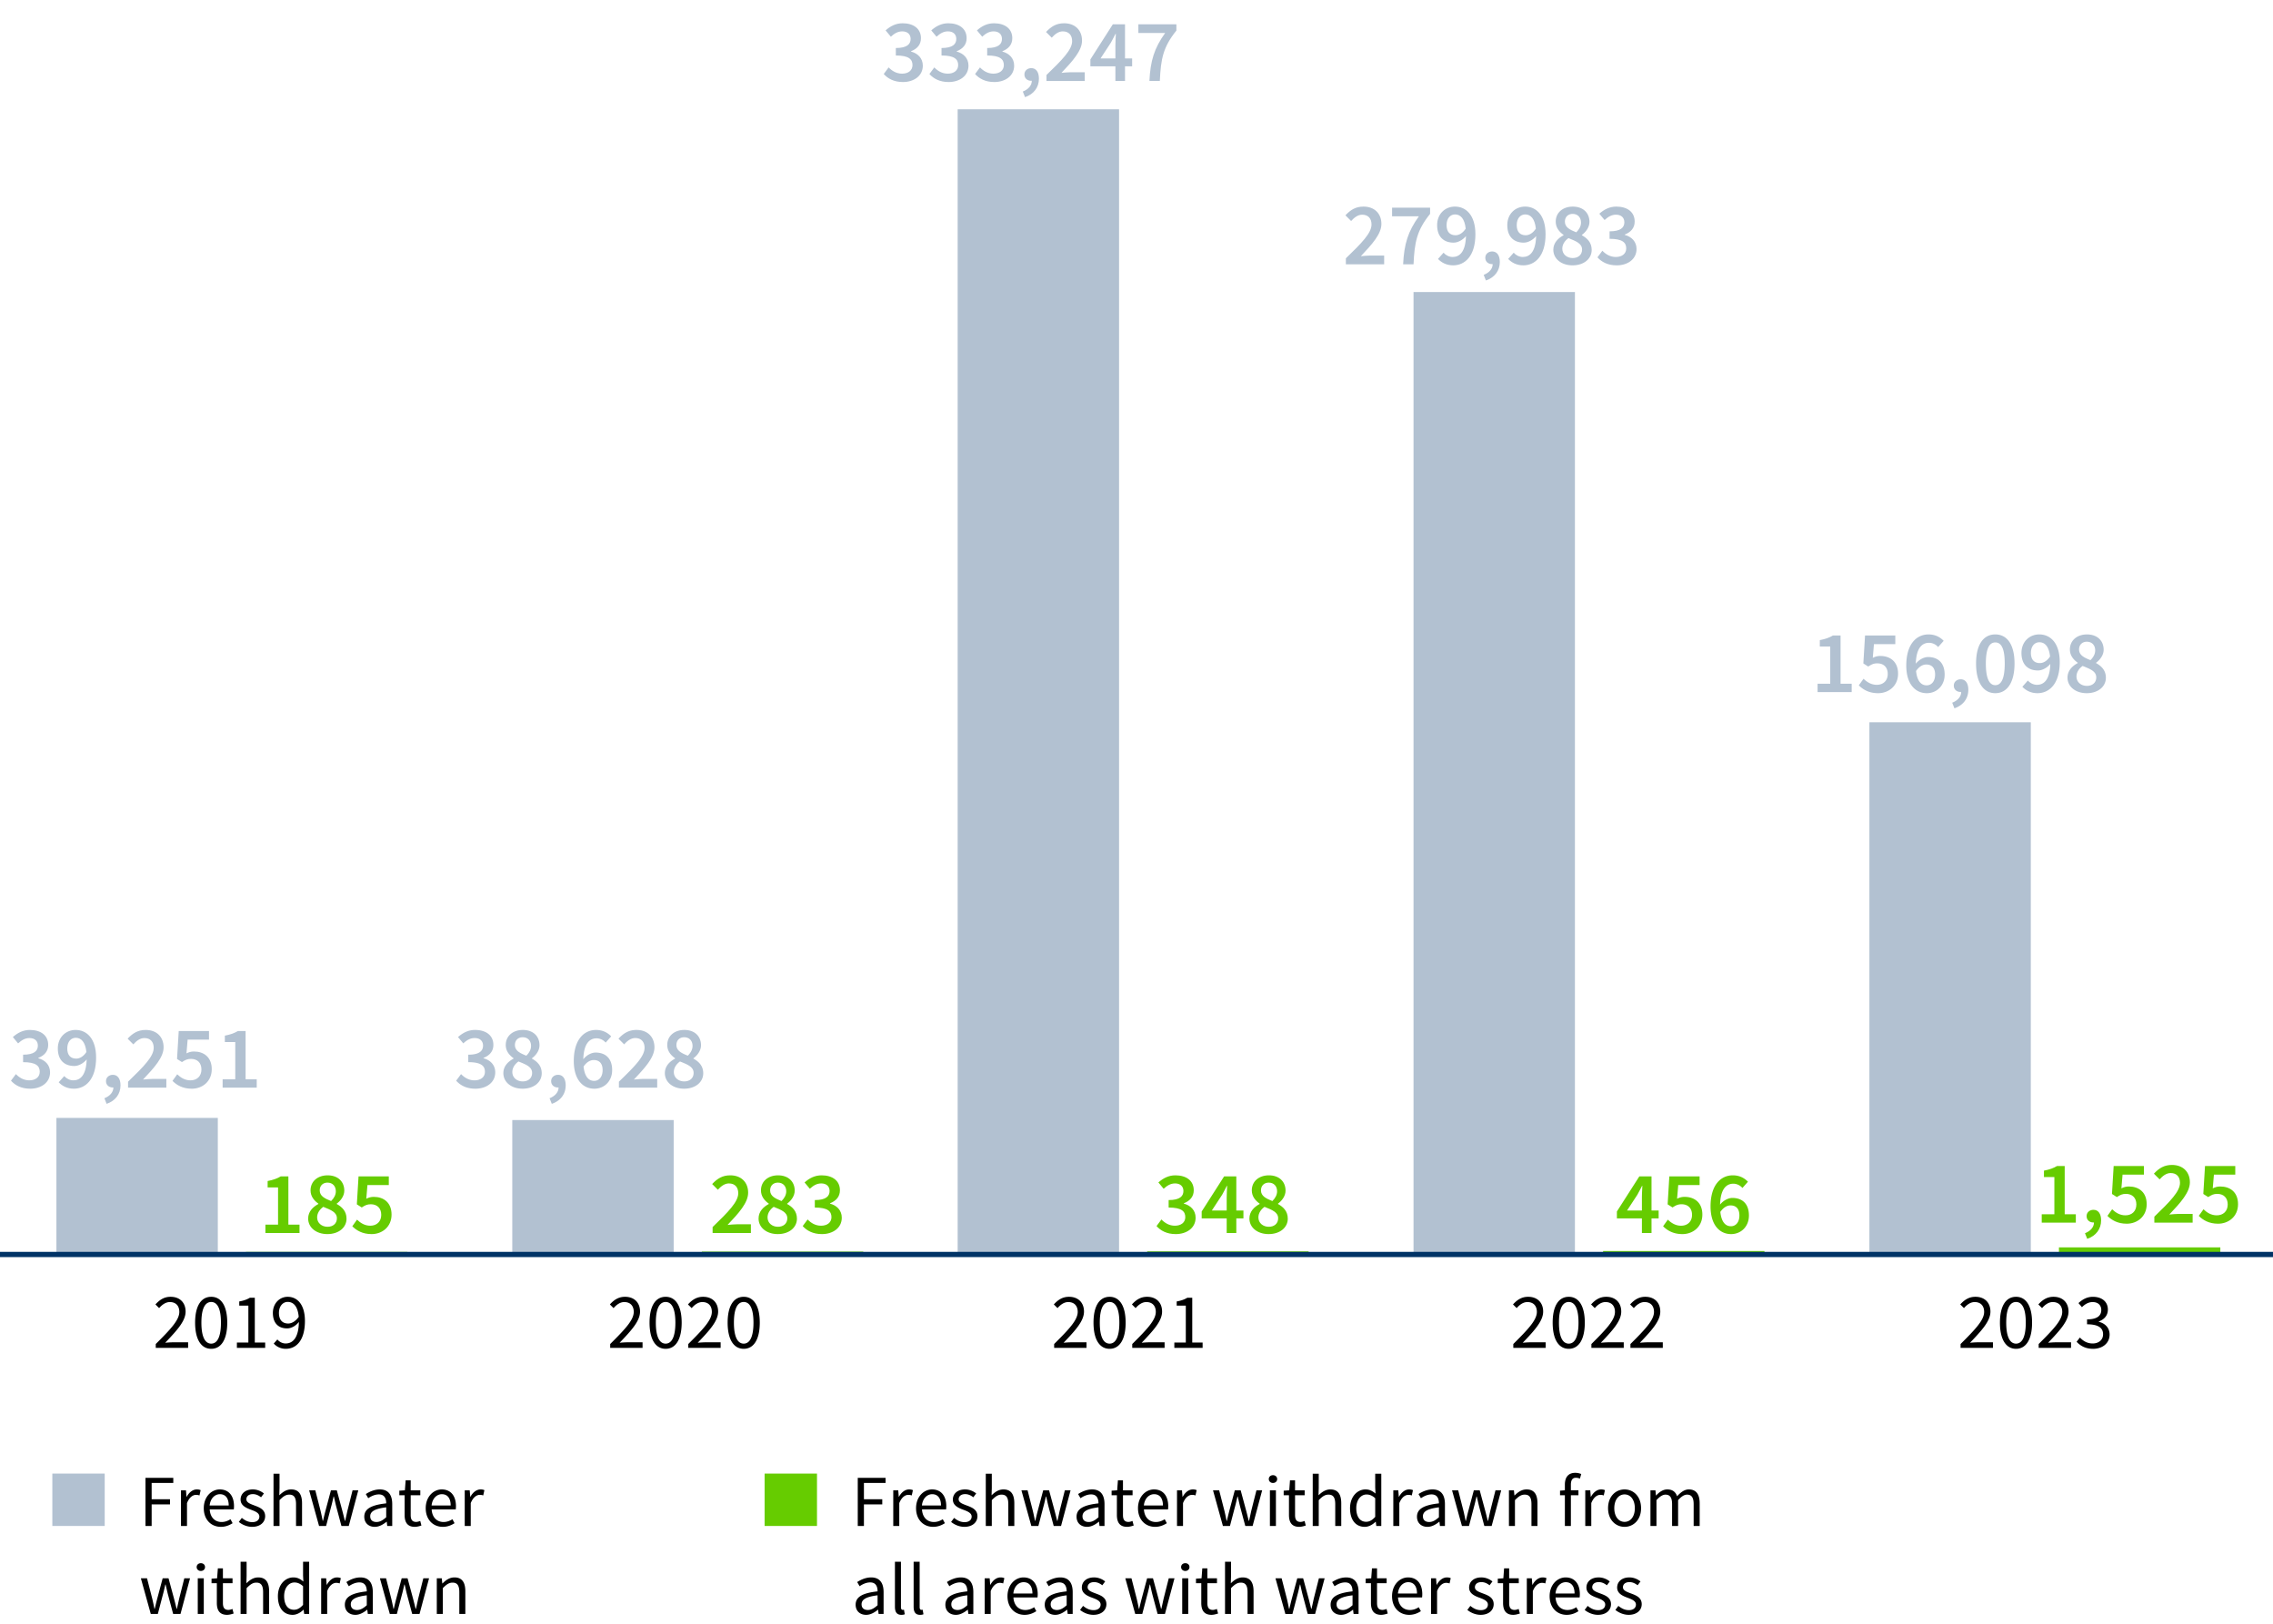 <svg xmlns="http://www.w3.org/2000/svg" width="434" height="310" viewBox="0 0 434 310"><path fill="#b2c1d1" d="M356.938 137.896h30.816v101.243h-30.816zM269.896 55.755h30.816v183.383h-30.816zM182.855 20.867h30.816v218.271h-30.816zM97.814 213.838h30.816v25.301H97.814zM10.773 213.43h30.816v25.709H10.773z"/><path fill="#6c0" d="M46.963 239.017h30.816v.121H46.963zM134.004 238.953h30.816v.185h-30.816zM219.045 238.91h30.816v.228h-30.816zM306.086 238.84h30.816v.299h-30.816zM393.128 238.139h30.816v.999h-30.816z"/><path fill="none" stroke="#036" stroke-miterlimit="10" d="M0 239.5h434"/><g><path d="M29.739 256.597c2.88-2.864 4.499-4.59 4.499-6.135 0-1.095-.6-1.875-1.814-1.875-.795 0-1.485.511-2.04 1.155l-.705-.705c.795-.87 1.65-1.455 2.896-1.455 1.77 0 2.864 1.125 2.864 2.82 0 1.8-1.635 3.585-3.899 5.955a19.88 19.88 0 011.604-.091h2.775v1.065h-6.18v-.735zM37.254 252.518c0-3.21 1.155-4.936 3.075-4.936 1.904 0 3.06 1.726 3.06 4.936s-1.155 4.994-3.06 4.994c-1.92 0-3.075-1.784-3.075-4.994zm4.934 0c0-2.806-.75-3.945-1.859-3.945-1.125 0-1.875 1.14-1.875 3.945s.75 4.005 1.875 4.005c1.109 0 1.859-1.2 1.859-4.005zM45.233 256.313h2.19v-7.05h-1.74v-.795c.87-.15 1.5-.391 2.024-.705h.945v8.55h1.98v1.02h-5.4v-1.02zM52.959 255.728c.39.465.975.765 1.574.765 1.351 0 2.49-1.05 2.535-4.11-.6.766-1.455 1.23-2.25 1.23-1.649 0-2.715-.99-2.715-2.955 0-1.83 1.29-3.075 2.82-3.075 1.89 0 3.3 1.53 3.3 4.605 0 3.84-1.74 5.324-3.646 5.324a3.062 3.062 0 01-2.31-1.005l.69-.779zm4.079-4.32c-.165-1.86-.899-2.85-2.114-2.85-.931 0-1.665.84-1.665 2.1 0 1.245.585 2.025 1.77 2.025.615 0 1.365-.36 2.01-1.275z"/></g><g><path d="M116.508 256.597c2.88-2.864 4.499-4.59 4.499-6.135 0-1.095-.6-1.875-1.814-1.875-.795 0-1.485.511-2.04 1.155l-.705-.705c.795-.87 1.65-1.455 2.896-1.455 1.77 0 2.864 1.125 2.864 2.82 0 1.8-1.635 3.585-3.899 5.955a19.88 19.88 0 011.604-.091h2.775v1.065h-6.18v-.735zM124.022 252.518c0-3.21 1.155-4.936 3.075-4.936 1.904 0 3.06 1.726 3.06 4.936s-1.155 4.994-3.06 4.994c-1.92 0-3.075-1.784-3.075-4.994zm4.935 0c0-2.806-.75-3.945-1.859-3.945-1.125 0-1.875 1.14-1.875 3.945s.75 4.005 1.875 4.005c1.109 0 1.859-1.2 1.859-4.005zM131.417 256.597c2.88-2.864 4.5-4.59 4.5-6.135 0-1.095-.6-1.875-1.815-1.875-.795 0-1.484.511-2.039 1.155l-.705-.705c.795-.87 1.649-1.455 2.895-1.455 1.77 0 2.865 1.125 2.865 2.82 0 1.8-1.635 3.585-3.9 5.955a19.93 19.93 0 011.605-.091h2.774v1.065h-6.18v-.735zM138.933 252.518c0-3.21 1.154-4.936 3.074-4.936 1.905 0 3.061 1.726 3.061 4.936s-1.155 4.994-3.061 4.994c-1.92 0-3.074-1.784-3.074-4.994zm4.934 0c0-2.806-.75-3.945-1.86-3.945-1.125 0-1.875 1.14-1.875 3.945s.75 4.005 1.875 4.005c1.11 0 1.86-1.2 1.86-4.005z"/></g><g><path d="M201.275 256.597c2.88-2.864 4.5-4.59 4.5-6.135 0-1.095-.6-1.875-1.815-1.875-.795 0-1.484.511-2.039 1.155l-.705-.705c.795-.87 1.649-1.455 2.895-1.455 1.77 0 2.865 1.125 2.865 2.82 0 1.8-1.635 3.585-3.9 5.955a19.93 19.93 0 011.605-.091h2.774v1.065h-6.18v-.735zM208.791 252.518c0-3.21 1.154-4.936 3.074-4.936 1.905 0 3.061 1.726 3.061 4.936s-1.155 4.994-3.061 4.994c-1.92 0-3.074-1.784-3.074-4.994zm4.935 0c0-2.806-.75-3.945-1.86-3.945-1.125 0-1.875 1.14-1.875 3.945s.75 4.005 1.875 4.005c1.11 0 1.86-1.2 1.86-4.005zM216.186 256.597c2.88-2.864 4.499-4.59 4.499-6.135 0-1.095-.6-1.875-1.814-1.875-.795 0-1.485.511-2.04 1.155l-.705-.705c.795-.87 1.65-1.455 2.896-1.455 1.77 0 2.864 1.125 2.864 2.82 0 1.8-1.635 3.585-3.899 5.955a19.88 19.88 0 011.604-.091h2.775v1.065h-6.18v-.735zM224.226 256.313h2.189v-7.05h-1.74v-.795c.87-.15 1.5-.391 2.025-.705h.945v8.55h1.979v1.02h-5.399v-1.02z"/></g><g><path d="M288.945 256.597c2.88-2.864 4.5-4.59 4.5-6.135 0-1.095-.6-1.875-1.814-1.875-.795 0-1.485.511-2.04 1.155l-.705-.705c.795-.87 1.649-1.455 2.895-1.455 1.771 0 2.865 1.125 2.865 2.82 0 1.8-1.635 3.585-3.9 5.955a19.93 19.93 0 011.605-.091h2.774v1.065h-6.18v-.735zM296.461 252.518c0-3.21 1.154-4.936 3.074-4.936 1.905 0 3.061 1.726 3.061 4.936s-1.155 4.994-3.061 4.994c-1.92 0-3.074-1.784-3.074-4.994zm4.935 0c0-2.806-.75-3.945-1.86-3.945-1.124 0-1.874 1.14-1.874 3.945s.75 4.005 1.874 4.005c1.11 0 1.86-1.2 1.86-4.005zM303.855 256.597c2.88-2.864 4.5-4.59 4.5-6.135 0-1.095-.6-1.875-1.814-1.875-.795 0-1.485.511-2.04 1.155l-.705-.705c.795-.87 1.649-1.455 2.895-1.455 1.771 0 2.865 1.125 2.865 2.82 0 1.8-1.635 3.585-3.9 5.955a19.93 19.93 0 011.605-.091h2.774v1.065h-6.18v-.735zM311.31 256.597c2.88-2.864 4.5-4.59 4.5-6.135 0-1.095-.6-1.875-1.814-1.875-.795 0-1.485.511-2.04 1.155l-.705-.705c.795-.87 1.649-1.455 2.895-1.455 1.771 0 2.865 1.125 2.865 2.82 0 1.8-1.635 3.585-3.899 5.955a19.88 19.88 0 011.604-.091h2.774v1.065h-6.18v-.735z"/></g><g><path d="M374.347 256.597c2.88-2.864 4.5-4.59 4.5-6.135 0-1.095-.6-1.875-1.814-1.875-.795 0-1.485.511-2.04 1.155l-.705-.705c.795-.87 1.649-1.455 2.895-1.455 1.771 0 2.865 1.125 2.865 2.82 0 1.8-1.635 3.585-3.9 5.955a19.93 19.93 0 011.605-.091h2.774v1.065h-6.18v-.735zM381.863 252.518c0-3.21 1.154-4.936 3.074-4.936 1.905 0 3.061 1.726 3.061 4.936s-1.155 4.994-3.061 4.994c-1.92 0-3.074-1.784-3.074-4.994zm4.934 0c0-2.806-.75-3.945-1.86-3.945-1.124 0-1.874 1.14-1.874 3.945s.75 4.005 1.874 4.005c1.11 0 1.86-1.2 1.86-4.005zM389.257 256.597c2.88-2.864 4.5-4.59 4.5-6.135 0-1.095-.6-1.875-1.814-1.875-.795 0-1.485.511-2.04 1.155l-.705-.705c.795-.87 1.649-1.455 2.895-1.455 1.771 0 2.865 1.125 2.865 2.82 0 1.8-1.635 3.585-3.9 5.955a19.93 19.93 0 011.605-.091h2.774v1.065h-6.18v-.735zM397.131 255.353c.57.6 1.32 1.14 2.445 1.14 1.155 0 1.979-.69 1.979-1.755 0-1.14-.779-1.905-3.06-1.905v-.944c2.04 0 2.715-.78 2.715-1.785 0-.93-.63-1.516-1.649-1.516-.795 0-1.471.405-2.04.976l-.66-.78c.735-.689 1.62-1.2 2.745-1.2 1.665 0 2.864.886 2.864 2.431 0 1.154-.705 1.89-1.739 2.279v.061c1.154.27 2.069 1.109 2.069 2.43 0 1.695-1.395 2.729-3.149 2.729-1.53 0-2.505-.645-3.15-1.35l.63-.81z"/></g><g><path fill="#b2c1d1" d="M9.993 281.332h10v10h-10z"/><path d="M27.779 282.144h5.309v.98h-4.132v3.109h3.502v.98h-3.502v4.118h-1.177v-9.188zM34.556 284.525h.952l.099 1.232h.042c.462-.854 1.162-1.4 1.933-1.4.294 0 .505.042.729.14l-.224 1.009a1.914 1.914 0 00-.659-.112c-.574 0-1.261.421-1.723 1.569v4.37h-1.148v-6.808zM41.962 284.357c1.737 0 2.718 1.246 2.718 3.193 0 .238-.014.463-.042.631h-4.595c.084 1.471.967 2.395 2.27 2.395.645 0 1.19-.21 1.695-.532l.406.757c-.589.378-1.317.7-2.241.7-1.821 0-3.264-1.331-3.264-3.558s1.498-3.586 3.053-3.586zm1.709 3.067c0-1.387-.616-2.157-1.681-2.157-.952 0-1.821.784-1.961 2.157h3.642zM46.175 289.792c.588.477 1.19.812 2.003.812.896 0 1.345-.477 1.345-1.064 0-.7-.812-1.009-1.555-1.289-.967-.35-2.031-.812-2.031-1.961 0-1.093.868-1.933 2.34-1.933.854 0 1.597.35 2.114.771l-.546.729c-.462-.351-.952-.603-1.555-.603-.854 0-1.247.462-1.247.98 0 .63.742.883 1.513 1.177.98.364 2.073.771 2.073 2.059 0 1.106-.882 2.031-2.493 2.031-.967 0-1.891-.406-2.535-.938l.574-.771zM52.223 281.359h1.149v2.718l-.042 1.4c.644-.616 1.33-1.12 2.269-1.12 1.429 0 2.073.924 2.073 2.661v4.314h-1.148v-4.16c0-1.274-.393-1.821-1.289-1.821-.7 0-1.177.364-1.862 1.051v4.931h-1.149v-9.974zM59.026 284.525h1.177l1.009 3.937c.153.644.279 1.26.406 1.891h.056c.154-.631.294-1.261.462-1.891l1.051-3.937h1.121l1.064 3.937c.168.644.322 1.26.476 1.891h.057c.154-.631.28-1.247.42-1.891l.994-3.937h1.093l-1.82 6.808h-1.401l-.98-3.656c-.168-.645-.294-1.274-.462-1.961h-.057c-.153.687-.294 1.331-.476 1.976l-.953 3.642h-1.345l-1.891-6.808zM73.742 287.018c0-.868-.294-1.709-1.4-1.709-.799 0-1.499.364-2.031.729l-.462-.799c.63-.405 1.583-.882 2.676-.882 1.666 0 2.367 1.106 2.367 2.802v4.174h-.953l-.098-.812h-.028c-.658.532-1.415.98-2.255.98-1.148 0-2.003-.714-2.003-1.933 0-1.485 1.288-2.228 4.188-2.55zm-1.862 3.558c.658 0 1.204-.321 1.862-.91v-1.891c-2.283.28-3.053.84-3.053 1.709 0 .771.518 1.092 1.19 1.092zM77.255 285.463h-1.009v-.868l1.064-.07.141-1.905h.966v1.905h1.835v.938h-1.835v3.782c0 .84.267 1.316 1.051 1.316.238 0 .546-.098.771-.182l.224.868c-.378.126-.84.252-1.26.252-1.457 0-1.947-.925-1.947-2.27v-3.768zM84.34 284.357c1.737 0 2.718 1.246 2.718 3.193 0 .238-.015.463-.042.631h-4.595c.084 1.471.967 2.395 2.27 2.395.644 0 1.19-.21 1.694-.532l.406.757c-.588.378-1.316.7-2.241.7-1.821 0-3.264-1.331-3.264-3.558s1.499-3.586 3.054-3.586zm1.709 3.067c0-1.387-.616-2.157-1.681-2.157-.953 0-1.821.784-1.961 2.157h3.642zM88.734 284.525h.952l.099 1.232h.042c.462-.854 1.162-1.4 1.933-1.4.294 0 .505.042.729.14l-.224 1.009a1.914 1.914 0 00-.659-.112c-.574 0-1.261.421-1.723 1.569v4.37h-1.148v-6.808zM26.896 301.325h1.177l1.009 3.937c.154.644.28 1.26.406 1.891h.056c.154-.631.295-1.261.463-1.891l1.051-3.937h1.12l1.064 3.937c.168.644.322 1.26.477 1.891h.056c.154-.631.28-1.247.421-1.891l.994-3.937h1.093l-1.821 6.808h-1.4l-.98-3.656c-.168-.645-.295-1.274-.463-1.961h-.056c-.154.687-.294 1.331-.477 1.976l-.952 3.642h-1.345l-1.892-6.808zM37.551 299.181c0-.448.351-.742.799-.742s.798.294.798.742c0 .435-.35.743-.798.743s-.799-.309-.799-.743zm.21 2.144h1.149v6.808h-1.149v-6.808zM41.401 302.263h-1.009v-.868l1.064-.07.141-1.905h.966v1.905h1.835v.938h-1.835v3.782c0 .84.267 1.316 1.051 1.316.238 0 .546-.098.771-.182l.224.868c-.378.126-.84.252-1.26.252-1.457 0-1.947-.925-1.947-2.27v-3.768zM45.937 298.159h1.149v2.718l-.042 1.4c.644-.616 1.33-1.12 2.269-1.12 1.429 0 2.073.925 2.073 2.661v4.314h-1.148v-4.16c0-1.274-.393-1.821-1.289-1.821-.7 0-1.177.364-1.862 1.051v4.931h-1.149v-9.974zM56.018 301.157c.785 0 1.303.294 1.905.784l-.056-1.162v-2.62h1.162v9.974h-.952l-.098-.799h-.042c-.533.519-1.261.967-2.06.967-1.709 0-2.815-1.289-2.815-3.558 0-2.214 1.4-3.586 2.955-3.586zm.112 6.176c.631 0 1.177-.308 1.737-.938v-3.558c-.574-.519-1.093-.714-1.653-.714-1.093 0-1.961 1.05-1.961 2.604 0 1.625.687 2.605 1.877 2.605zM61.322 301.325h.953l.098 1.232h.042c.463-.854 1.163-1.4 1.934-1.4.294 0 .504.042.729.14l-.225 1.009a1.904 1.904 0 00-.658-.112c-.574 0-1.261.421-1.723 1.569v4.37h-1.149v-6.808zM70.032 303.818c0-.868-.294-1.709-1.4-1.709-.799 0-1.499.364-2.031.729l-.462-.799c.63-.406 1.583-.882 2.676-.882 1.666 0 2.367 1.106 2.367 2.802v4.174h-.953l-.098-.812h-.028c-.658.532-1.415.98-2.255.98-1.148 0-2.003-.714-2.003-1.933 0-1.485 1.288-2.228 4.188-2.55zm-1.862 3.557c.658 0 1.204-.321 1.862-.91v-1.891c-2.283.28-3.053.84-3.053 1.709 0 .771.518 1.092 1.19 1.092zM72.536 301.325h1.177l1.009 3.937c.153.644.279 1.26.406 1.891h.056c.154-.631.294-1.261.462-1.891l1.051-3.937h1.121l1.064 3.937c.168.644.322 1.26.476 1.891h.057c.154-.631.28-1.247.42-1.891l.994-3.937h1.093l-1.82 6.808h-1.401l-.98-3.656c-.168-.645-.294-1.274-.462-1.961h-.057c-.153.687-.294 1.331-.476 1.976l-.953 3.642h-1.345l-1.891-6.808zM83.4 301.325h.952l.099.98h.042c.645-.645 1.345-1.148 2.283-1.148 1.429 0 2.073.925 2.073 2.661v4.314H87.7v-4.16c0-1.274-.392-1.821-1.288-1.821-.7 0-1.177.364-1.863 1.051v4.931h-1.148v-6.808z"/><path fill="#6c0" d="M145.993 281.332h10v10h-10z"/><g><path d="M163.779 282.144h5.309v.98h-4.132v3.109h3.502v.98h-3.502v4.118h-1.177v-9.188zM170.556 284.525h.952l.099 1.232h.042c.462-.854 1.162-1.4 1.933-1.4.294 0 .505.042.729.14l-.224 1.009a1.914 1.914 0 00-.659-.112c-.574 0-1.261.421-1.723 1.569v4.37h-1.148v-6.808zM177.962 284.357c1.737 0 2.718 1.246 2.718 3.193 0 .238-.014.463-.042.631h-4.595c.084 1.471.967 2.395 2.27 2.395.645 0 1.19-.21 1.695-.532l.406.757c-.589.378-1.317.7-2.241.7-1.821 0-3.264-1.331-3.264-3.558s1.498-3.586 3.053-3.586zm1.709 3.067c0-1.387-.616-2.157-1.681-2.157-.952 0-1.821.784-1.961 2.157h3.642zM182.175 289.792c.588.477 1.19.812 2.003.812.896 0 1.345-.477 1.345-1.064 0-.7-.812-1.009-1.555-1.289-.967-.35-2.031-.812-2.031-1.961 0-1.093.868-1.933 2.34-1.933.854 0 1.597.35 2.114.771l-.546.729c-.462-.351-.952-.603-1.555-.603-.854 0-1.247.462-1.247.98 0 .63.742.883 1.513 1.177.98.364 2.073.771 2.073 2.059 0 1.106-.882 2.031-2.493 2.031-.967 0-1.891-.406-2.535-.938l.574-.771zM188.223 281.359h1.149v2.718l-.042 1.4c.644-.616 1.33-1.12 2.269-1.12 1.429 0 2.073.924 2.073 2.661v4.314h-1.148v-4.16c0-1.274-.393-1.821-1.289-1.821-.7 0-1.177.364-1.862 1.051v4.931h-1.149v-9.974zM195.026 284.525h1.177l1.009 3.937c.153.644.279 1.26.406 1.891h.056c.154-.631.294-1.261.462-1.891l1.051-3.937h1.121l1.064 3.937c.168.644.322 1.26.476 1.891h.057c.154-.631.28-1.247.42-1.891l.994-3.937h1.093l-1.82 6.808h-1.401l-.98-3.656c-.168-.645-.294-1.274-.462-1.961h-.057c-.153.687-.294 1.331-.476 1.976l-.953 3.642h-1.345l-1.891-6.808zM209.742 287.018c0-.868-.294-1.709-1.4-1.709-.799 0-1.499.364-2.031.729l-.462-.799c.63-.405 1.583-.882 2.676-.882 1.666 0 2.367 1.106 2.367 2.802v4.174h-.953l-.098-.812h-.028c-.658.532-1.415.98-2.255.98-1.148 0-2.003-.714-2.003-1.933 0-1.485 1.288-2.228 4.188-2.55zm-1.862 3.558c.658 0 1.204-.321 1.862-.91v-1.891c-2.283.28-3.053.84-3.053 1.709 0 .771.518 1.092 1.19 1.092zM213.255 285.463h-1.009v-.868l1.064-.07.141-1.905h.966v1.905h1.835v.938h-1.835v3.782c0 .84.267 1.316 1.051 1.316.238 0 .546-.098.771-.182l.224.868c-.378.126-.84.252-1.26.252-1.457 0-1.947-.925-1.947-2.27v-3.768zM220.34 284.357c1.737 0 2.718 1.246 2.718 3.193 0 .238-.015.463-.042.631h-4.595c.084 1.471.967 2.395 2.27 2.395.644 0 1.19-.21 1.694-.532l.406.757c-.588.378-1.316.7-2.241.7-1.821 0-3.264-1.331-3.264-3.558s1.499-3.586 3.054-3.586zm1.709 3.067c0-1.387-.616-2.157-1.681-2.157-.953 0-1.821.784-1.961 2.157h3.642zM224.734 284.525h.952l.099 1.232h.042c.462-.854 1.162-1.4 1.933-1.4.294 0 .505.042.729.14l-.224 1.009a1.914 1.914 0 00-.659-.112c-.574 0-1.261.421-1.723 1.569v4.37h-1.148v-6.808zM231.607 284.525h1.177l1.009 3.937c.153.644.279 1.26.406 1.891h.056c.154-.631.294-1.261.462-1.891l1.051-3.937h1.121l1.064 3.937c.168.644.322 1.26.476 1.891h.057c.154-.631.28-1.247.42-1.891l.994-3.937h1.093l-1.82 6.808h-1.401l-.98-3.656c-.168-.645-.294-1.274-.462-1.961h-.057c-.153.687-.294 1.331-.476 1.976l-.953 3.642h-1.345l-1.891-6.808zM242.262 282.381c0-.448.35-.742.798-.742s.799.294.799.742c0 .435-.351.743-.799.743s-.798-.309-.798-.743zm.21 2.144h1.148v6.808h-1.148v-6.808zM246.111 285.463h-1.009v-.868l1.065-.07.14-1.905h.967v1.905h1.835v.938h-1.835v3.782c0 .84.266 1.316 1.051 1.316.237 0 .546-.098.77-.182l.225.868c-.378.126-.841.252-1.261.252-1.457 0-1.947-.925-1.947-2.27v-3.768zM250.647 281.359h1.148v2.718l-.042 1.4c.645-.616 1.331-1.12 2.27-1.12 1.429 0 2.073.924 2.073 2.661v4.314h-1.149v-4.16c0-1.274-.392-1.821-1.288-1.821-.7 0-1.177.364-1.863 1.051v4.931h-1.148v-9.974zM260.729 284.357c.785 0 1.303.294 1.905.784l-.056-1.162v-2.62h1.162v9.974h-.952l-.098-.799h-.042c-.533.519-1.261.967-2.06.967-1.709 0-2.815-1.288-2.815-3.558 0-2.213 1.4-3.586 2.955-3.586zm.112 6.177c.631 0 1.177-.308 1.737-.938v-3.558c-.574-.519-1.093-.714-1.653-.714-1.093 0-1.961 1.05-1.961 2.604 0 1.625.687 2.605 1.877 2.605zM266.033 284.525h.952l.099 1.232h.042c.462-.854 1.162-1.4 1.933-1.4.294 0 .505.042.729.14l-.224 1.009a1.914 1.914 0 00-.659-.112c-.574 0-1.261.421-1.723 1.569v4.37h-1.148v-6.808zM274.743 287.018c0-.868-.294-1.709-1.4-1.709-.799 0-1.499.364-2.031.729l-.463-.799c.631-.405 1.583-.882 2.676-.882 1.667 0 2.367 1.106 2.367 2.802v4.174h-.952l-.099-.812h-.027c-.658.532-1.415.98-2.256.98-1.148 0-2.003-.714-2.003-1.933 0-1.485 1.289-2.228 4.188-2.55zm-1.863 3.558c.658 0 1.205-.321 1.863-.91v-1.891c-2.283.28-3.054.84-3.054 1.709 0 .771.519 1.092 1.19 1.092zM277.246 284.525h1.177l1.009 3.937c.154.644.28 1.26.406 1.891h.056c.154-.631.295-1.261.463-1.891l1.051-3.937h1.12l1.064 3.937c.168.644.322 1.26.477 1.891h.056c.154-.631.28-1.247.421-1.891l.994-3.937h1.093l-1.821 6.808h-1.4l-.98-3.656c-.168-.645-.295-1.274-.463-1.961h-.056c-.154.687-.294 1.331-.477 1.976l-.952 3.642h-1.345l-1.892-6.808zM288.11 284.525h.953l.098.98h.042c.645-.645 1.345-1.148 2.283-1.148 1.429 0 2.073.924 2.073 2.661v4.314h-1.148v-4.16c0-1.274-.393-1.821-1.289-1.821-.7 0-1.177.364-1.862 1.051v4.931h-1.149v-6.808zM301.664 282.297a1.933 1.933 0 00-.771-.168c-.645 0-.952.448-.952 1.316v1.079h1.442v.938h-1.442v5.869h-1.148v-5.869h-.925v-.868l.925-.07v-1.079c0-1.387.63-2.255 1.989-2.255.42 0 .826.099 1.134.225l-.252.882zM302.685 284.525h.952l.099 1.232h.042c.462-.854 1.162-1.4 1.933-1.4.294 0 .505.042.729.14l-.224 1.009a1.914 1.914 0 00-.659-.112c-.574 0-1.261.421-1.723 1.569v4.37h-1.148v-6.808zM310.189 284.357c1.667 0 3.152 1.303 3.152 3.586 0 2.255-1.485 3.558-3.152 3.558s-3.151-1.303-3.151-3.558c0-2.283 1.484-3.586 3.151-3.586zm0 6.191c1.177 0 1.962-1.051 1.962-2.605 0-1.569-.785-2.634-1.962-2.634-1.162 0-1.961 1.064-1.961 2.634 0 1.555.799 2.605 1.961 2.605zM315.13 284.525h.953l.098.98h.042c.589-.645 1.303-1.148 2.115-1.148 1.037 0 1.597.49 1.877 1.303.715-.771 1.415-1.303 2.241-1.303 1.401 0 2.073.924 2.073 2.661v4.314h-1.148v-4.16c0-1.274-.406-1.821-1.261-1.821-.532 0-1.079.351-1.709 1.051v4.931h-1.148v-4.16c0-1.274-.406-1.821-1.274-1.821-.505 0-1.079.351-1.709 1.051v4.931h-1.149v-6.808zM167.562 303.818c0-.868-.294-1.709-1.4-1.709-.799 0-1.499.364-2.031.729l-.463-.799c.631-.406 1.583-.882 2.676-.882 1.667 0 2.367 1.106 2.367 2.802v4.174h-.952l-.099-.812h-.027c-.658.532-1.415.98-2.256.98-1.148 0-2.003-.714-2.003-1.933 0-1.485 1.289-2.228 4.188-2.55zm-1.864 3.557c.658 0 1.205-.321 1.863-.91v-1.891c-2.283.28-3.054.84-3.054 1.709 0 .771.519 1.092 1.19 1.092zM170.877 298.159h1.149v8.685c0 .364.153.505.322.505.069 0 .126 0 .252-.028l.153.868c-.153.07-.35.112-.658.112-.868 0-1.219-.546-1.219-1.541v-8.601zM174.447 298.159h1.148v8.685c0 .364.154.505.322.505.07 0 .126 0 .252-.028l.154.868c-.154.07-.351.112-.658.112-.868 0-1.219-.546-1.219-1.541v-8.601zM184.697 303.818c0-.868-.294-1.709-1.4-1.709-.799 0-1.499.364-2.031.729l-.463-.799c.631-.406 1.583-.882 2.676-.882 1.667 0 2.367 1.106 2.367 2.802v4.174h-.952l-.099-.812h-.027c-.658.532-1.415.98-2.256.98-1.148 0-2.003-.714-2.003-1.933 0-1.485 1.289-2.228 4.188-2.55zm-1.863 3.557c.658 0 1.205-.321 1.863-.91v-1.891c-2.283.28-3.054.84-3.054 1.709 0 .771.519 1.092 1.19 1.092zM188.013 301.325h.953l.098 1.232h.042c.463-.854 1.163-1.4 1.934-1.4.294 0 .504.042.729.14l-.225 1.009a1.904 1.904 0 00-.658-.112c-.574 0-1.261.421-1.723 1.569v4.37h-1.149v-6.808zM195.42 301.157c1.737 0 2.718 1.246 2.718 3.193 0 .238-.015.463-.042.631h-4.595c.084 1.471.967 2.395 2.27 2.395.644 0 1.19-.21 1.694-.532l.406.757c-.588.378-1.316.7-2.241.7-1.821 0-3.264-1.331-3.264-3.558s1.499-3.586 3.054-3.586zm1.709 3.067c0-1.387-.616-2.157-1.681-2.157-.953 0-1.821.784-1.961 2.157h3.642zM203.666 303.818c0-.868-.294-1.709-1.4-1.709-.799 0-1.499.364-2.031.729l-.462-.799c.63-.406 1.583-.882 2.676-.882 1.666 0 2.367 1.106 2.367 2.802v4.174h-.953l-.098-.812h-.028c-.658.532-1.415.98-2.255.98-1.148 0-2.003-.714-2.003-1.933 0-1.485 1.288-2.228 4.188-2.55zm-1.862 3.557c.658 0 1.204-.321 1.862-.91v-1.891c-2.283.28-3.053.84-3.053 1.709 0 .771.518 1.092 1.19 1.092zM206.8 306.591c.589.477 1.191.812 2.004.812.896 0 1.345-.477 1.345-1.064 0-.7-.812-1.009-1.556-1.289-.966-.35-2.03-.812-2.03-1.961 0-1.093.868-1.933 2.339-1.933.854 0 1.597.35 2.115.771l-.546.729c-.463-.351-.953-.603-1.556-.603-.854 0-1.246.462-1.246.98 0 .63.742.883 1.513 1.177.98.364 2.073.771 2.073 2.059 0 1.106-.883 2.031-2.493 2.031-.967 0-1.892-.406-2.536-.938l.574-.771zM214.863 301.325h1.177l1.009 3.937c.154.644.28 1.26.406 1.891h.056c.154-.631.295-1.261.463-1.891l1.051-3.937h1.12l1.064 3.937c.168.644.322 1.26.477 1.891h.056c.154-.631.28-1.247.421-1.891l.994-3.937h1.093l-1.821 6.808h-1.4l-.98-3.656c-.168-.645-.295-1.274-.463-1.961h-.056c-.154.687-.294 1.331-.477 1.976l-.952 3.642h-1.345l-1.892-6.808zM225.518 299.181c0-.448.351-.742.799-.742s.798.294.798.742c0 .435-.35.743-.798.743s-.799-.309-.799-.743zm.21 2.144h1.149v6.808h-1.149v-6.808zM229.368 302.263h-1.009v-.868l1.064-.07.141-1.905h.966v1.905h1.835v.938h-1.835v3.782c0 .84.267 1.316 1.051 1.316.238 0 .546-.098.771-.182l.224.868c-.378.126-.84.252-1.26.252-1.457 0-1.947-.925-1.947-2.27v-3.768zM233.903 298.159h1.149v2.718l-.042 1.4c.644-.616 1.33-1.12 2.269-1.12 1.429 0 2.073.925 2.073 2.661v4.314h-1.148v-4.16c0-1.274-.393-1.821-1.289-1.821-.7 0-1.177.364-1.862 1.051v4.931h-1.149v-9.974zM243.535 301.325h1.177l1.009 3.937c.153.644.279 1.26.406 1.891h.056c.154-.631.294-1.261.462-1.891l1.051-3.937h1.121l1.064 3.937c.168.644.322 1.26.476 1.891h.057c.154-.631.28-1.247.42-1.891l.994-3.937h1.093l-1.82 6.808H249.7l-.98-3.656c-.168-.645-.294-1.274-.462-1.961h-.057c-.153.687-.294 1.331-.476 1.976l-.953 3.642h-1.345l-1.891-6.808zM258.251 303.818c0-.868-.294-1.709-1.4-1.709-.799 0-1.499.364-2.031.729l-.462-.799c.63-.406 1.583-.882 2.676-.882 1.666 0 2.367 1.106 2.367 2.802v4.174h-.953l-.098-.812h-.028c-.658.532-1.415.98-2.255.98-1.148 0-2.003-.714-2.003-1.933 0-1.485 1.288-2.228 4.188-2.55zm-1.862 3.557c.658 0 1.204-.321 1.862-.91v-1.891c-2.283.28-3.053.84-3.053 1.709 0 .771.518 1.092 1.19 1.092zM261.764 302.263h-1.009v-.868l1.064-.07.141-1.905h.966v1.905h1.835v.938h-1.835v3.782c0 .84.267 1.316 1.051 1.316.238 0 .546-.098.771-.182l.224.868c-.378.126-.84.252-1.26.252-1.457 0-1.947-.925-1.947-2.27v-3.768zM268.849 301.157c1.737 0 2.718 1.246 2.718 3.193 0 .238-.015.463-.042.631h-4.595c.084 1.471.967 2.395 2.27 2.395.644 0 1.19-.21 1.694-.532l.406.757c-.588.378-1.316.7-2.241.7-1.821 0-3.264-1.331-3.264-3.558s1.499-3.586 3.054-3.586zm1.709 3.067c0-1.387-.616-2.157-1.681-2.157-.953 0-1.821.784-1.961 2.157h3.642zM273.243 301.325h.952l.099 1.232h.042c.462-.854 1.162-1.4 1.933-1.4.294 0 .505.042.729.14l-.224 1.009a1.914 1.914 0 00-.659-.112c-.574 0-1.261.421-1.723 1.569v4.37h-1.148v-6.808zM280.746 306.591c.589.477 1.191.812 2.004.812.896 0 1.345-.477 1.345-1.064 0-.7-.812-1.009-1.556-1.289-.966-.35-2.03-.812-2.03-1.961 0-1.093.868-1.933 2.339-1.933.854 0 1.597.35 2.115.771l-.546.729c-.463-.351-.953-.603-1.556-.603-.854 0-1.246.462-1.246.98 0 .63.742.883 1.513 1.177.98.364 2.073.771 2.073 2.059 0 1.106-.883 2.031-2.493 2.031-.967 0-1.892-.406-2.536-.938l.574-.771zM286.991 302.263h-1.009v-.868l1.064-.07.141-1.905h.966v1.905h1.835v.938h-1.835v3.782c0 .84.267 1.316 1.051 1.316.238 0 .546-.098.771-.182l.224.868c-.378.126-.84.252-1.26.252-1.457 0-1.947-.925-1.947-2.27v-3.768zM291.526 301.325h.953l.098 1.232h.042c.463-.854 1.163-1.4 1.934-1.4.294 0 .504.042.729.14l-.225 1.009a1.904 1.904 0 00-.658-.112c-.574 0-1.261.421-1.723 1.569v4.37h-1.149v-6.808zM298.934 301.157c1.737 0 2.718 1.246 2.718 3.193 0 .238-.014.463-.042.631h-4.595c.084 1.471.967 2.395 2.27 2.395.645 0 1.19-.21 1.695-.532l.406.757c-.589.378-1.317.7-2.241.7-1.821 0-3.264-1.331-3.264-3.558s1.498-3.586 3.053-3.586zm1.709 3.067c0-1.387-.616-2.157-1.681-2.157-.952 0-1.821.784-1.961 2.157h3.642zM303.146 306.591c.588.477 1.19.812 2.003.812.896 0 1.345-.477 1.345-1.064 0-.7-.812-1.009-1.555-1.289-.967-.35-2.031-.812-2.031-1.961 0-1.093.868-1.933 2.34-1.933.854 0 1.597.35 2.114.771l-.546.729c-.462-.351-.952-.603-1.555-.603-.854 0-1.247.462-1.247.98 0 .63.742.883 1.513 1.177.98.364 2.073.771 2.073 2.059 0 1.106-.882 2.031-2.493 2.031-.967 0-1.891-.406-2.535-.938l.574-.771zM309.012 306.591c.589.477 1.191.812 2.004.812.896 0 1.345-.477 1.345-1.064 0-.7-.812-1.009-1.556-1.289-.966-.35-2.03-.812-2.03-1.961 0-1.093.868-1.933 2.339-1.933.854 0 1.597.35 2.115.771l-.546.729c-.463-.351-.953-.603-1.556-.603-.854 0-1.246.462-1.246.98 0 .63.742.883 1.513 1.177.98.364 2.073.771 2.073 2.059 0 1.106-.883 2.031-2.493 2.031-.967 0-1.892-.406-2.536-.938l.574-.771z"/></g><g fill="#b2c1d1"><path d="M169.674 12.872c.646.663 1.479 1.19 2.566 1.19 1.173 0 1.989-.612 1.989-1.632 0-1.122-.714-1.836-3.179-1.836V9.166c2.125 0 2.821-.731 2.821-1.734 0-.9-.611-1.444-1.598-1.444-.85 0-1.513.407-2.176 1.02l-1.003-1.207c.918-.815 1.955-1.359 3.247-1.359 2.073 0 3.502 1.02 3.502 2.855 0 1.207-.714 2.022-1.888 2.481v.068c1.275.34 2.244 1.258 2.244 2.686 0 1.972-1.717 3.128-3.791 3.128-1.75 0-2.906-.68-3.671-1.53l.935-1.258zM178.395 12.872c.646.663 1.479 1.19 2.566 1.19 1.173 0 1.989-.612 1.989-1.632 0-1.122-.714-1.836-3.179-1.836V9.166c2.125 0 2.821-.731 2.821-1.734 0-.9-.611-1.444-1.598-1.444-.85 0-1.513.407-2.176 1.02l-1.003-1.207c.918-.815 1.955-1.359 3.247-1.359 2.073 0 3.502 1.02 3.502 2.855 0 1.207-.714 2.022-1.888 2.481v.068c1.275.34 2.244 1.258 2.244 2.686 0 1.972-1.717 3.128-3.791 3.128-1.75 0-2.906-.68-3.671-1.53l.935-1.258zM187.115 12.872c.646.663 1.479 1.19 2.566 1.19 1.173 0 1.989-.612 1.989-1.632 0-1.122-.714-1.836-3.179-1.836V9.166c2.125 0 2.821-.731 2.821-1.734 0-.9-.611-1.444-1.598-1.444-.85 0-1.513.407-2.176 1.02l-1.003-1.207c.918-.815 1.955-1.359 3.247-1.359 2.073 0 3.502 1.02 3.502 2.855 0 1.207-.714 2.022-1.888 2.481v.068c1.275.34 2.244 1.258 2.244 2.686 0 1.972-1.717 3.128-3.791 3.128-1.75 0-2.906-.68-3.671-1.53l.935-1.258zM195.292 17.478c1.088-.425 1.717-1.189 1.717-2.057h-.153c-.662 0-1.258-.441-1.258-1.207 0-.73.596-1.207 1.31-1.207.918 0 1.462.748 1.462 2.006 0 1.666-.97 2.958-2.652 3.536l-.425-1.071zM199.813 14.317c3.009-2.907 4.896-4.811 4.896-6.46 0-1.139-.629-1.869-1.784-1.869-.833 0-1.53.561-2.108 1.207l-1.088-1.088c.986-1.055 1.973-1.666 3.451-1.666 2.073 0 3.417 1.309 3.417 3.314 0 1.921-1.785 3.893-3.927 6.153.561-.051 1.274-.119 1.802-.119h2.651v1.666h-7.31v-1.139zM216.167 12.667h-1.36v2.788h-1.836v-2.788h-4.776v-1.325l4.284-6.697h2.328v6.51h1.36v1.513zm-3.196-1.512V8.708c0-.629.052-1.615.086-2.244h-.068c-.272.562-.578 1.104-.884 1.683l-1.972 3.009h2.838zM222.474 6.293h-5.116V4.645h7.258v1.189c-2.532 3.145-2.975 5.405-3.161 9.621h-1.989c.188-3.842.918-6.255 3.009-9.162z"/></g><g fill="#6c0"><path d="M221.762 232.82c.646.663 1.479 1.19 2.566 1.19 1.173 0 1.989-.612 1.989-1.632 0-1.122-.714-1.836-3.179-1.836v-1.428c2.125 0 2.821-.731 2.821-1.734 0-.9-.611-1.444-1.598-1.444-.85 0-1.513.407-2.176 1.02l-1.003-1.207c.918-.815 1.955-1.359 3.247-1.359 2.073 0 3.502 1.02 3.502 2.855 0 1.207-.715 2.022-1.888 2.481v.068c1.275.34 2.244 1.258 2.244 2.686 0 1.972-1.717 3.128-3.79 3.128-1.751 0-2.907-.68-3.672-1.53l.935-1.258zM237.418 232.616h-1.36v2.788h-1.836v-2.788h-4.776v-1.325l4.284-6.697h2.328v6.51h1.36v1.513zm-3.196-1.513v-2.447c0-.629.052-1.615.086-2.244h-.068c-.272.562-.578 1.104-.884 1.683l-1.972 3.009h2.838zM240.512 229.863v-.068c-.833-.595-1.495-1.394-1.495-2.533 0-1.75 1.394-2.872 3.264-2.872 1.938 0 3.179 1.173 3.179 2.924 0 1.07-.748 1.972-1.445 2.481v.068c1.003.561 1.87 1.359 1.87 2.805 0 1.665-1.462 2.94-3.655 2.94-2.107 0-3.671-1.224-3.671-2.975 0-1.343.935-2.227 1.954-2.771zm1.751 4.351c1.037 0 1.785-.612 1.785-1.615 0-1.173-1.139-1.598-2.601-2.192-.681.492-1.173 1.189-1.173 2.022 0 1.071.884 1.785 1.988 1.785zm1.581-6.783c0-.951-.595-1.648-1.598-1.648-.833 0-1.479.544-1.479 1.479 0 1.088.97 1.564 2.176 2.04.578-.578.901-1.189.901-1.87z"/></g><g fill="#b2c1d1"><path d="M256.977 49.317c3.009-2.907 4.896-4.811 4.896-6.46 0-1.139-.629-1.869-1.784-1.869-.833 0-1.53.561-2.108 1.207l-1.088-1.088c.986-1.055 1.973-1.666 3.451-1.666 2.073 0 3.417 1.309 3.417 3.314 0 1.921-1.785 3.893-3.927 6.153.561-.051 1.274-.119 1.802-.119h2.651v1.666h-7.31v-1.139zM270.916 41.293H265.8v-1.648h7.258v1.189c-2.532 3.145-2.975 5.405-3.161 9.621h-1.989c.188-3.842.918-6.255 3.009-9.162zM275.625 48.246c.408.477 1.071.816 1.734.816 1.359 0 2.465-1.003 2.55-3.995-.629.782-1.581 1.258-2.363 1.258-1.853 0-3.145-1.088-3.145-3.349 0-2.158 1.547-3.535 3.399-3.535 2.108 0 3.91 1.632 3.91 5.27 0 4.198-2.023 5.949-4.25 5.949-1.292 0-2.243-.544-2.89-1.224l1.054-1.19zm4.232-4.59c-.203-1.903-.985-2.719-2.039-2.719-.884 0-1.615.73-1.615 2.039 0 1.275.629 1.938 1.717 1.938.612 0 1.343-.357 1.938-1.259zM283.292 52.478c1.088-.425 1.717-1.189 1.717-2.057h-.153c-.662 0-1.258-.441-1.258-1.207 0-.73.596-1.207 1.31-1.207.918 0 1.462.748 1.462 2.006 0 1.666-.97 2.958-2.652 3.536l-.425-1.071zM289.021 48.246c.408.477 1.071.816 1.734.816 1.359 0 2.465-1.003 2.55-3.995-.629.782-1.581 1.258-2.363 1.258-1.853 0-3.145-1.088-3.145-3.349 0-2.158 1.547-3.535 3.399-3.535 2.108 0 3.91 1.632 3.91 5.27 0 4.198-2.023 5.949-4.25 5.949-1.292 0-2.243-.544-2.89-1.224l1.054-1.19zm4.232-4.59c-.203-1.903-.985-2.719-2.039-2.719-.884 0-1.615.73-1.615 2.039 0 1.275.629 1.938 1.717 1.938.612 0 1.343-.357 1.938-1.259zM298.54 44.915v-.068c-.833-.595-1.495-1.394-1.495-2.533 0-1.75 1.394-2.872 3.264-2.872 1.938 0 3.179 1.173 3.179 2.924 0 1.07-.748 1.972-1.445 2.481v.068c1.003.561 1.87 1.359 1.87 2.805 0 1.665-1.462 2.94-3.655 2.94-2.107 0-3.671-1.224-3.671-2.975 0-1.343.935-2.227 1.954-2.771zm1.751 4.351c1.037 0 1.785-.612 1.785-1.615 0-1.173-1.139-1.598-2.601-2.192-.681.492-1.173 1.189-1.173 2.022 0 1.071.884 1.785 1.988 1.785zm1.581-6.783c0-.951-.595-1.648-1.598-1.648-.833 0-1.479.544-1.479 1.479 0 1.088.97 1.564 2.176 2.04.578-.578.901-1.189.901-1.87zM305.952 47.872c.646.663 1.479 1.19 2.566 1.19 1.173 0 1.989-.612 1.989-1.632 0-1.122-.714-1.836-3.179-1.836v-1.428c2.125 0 2.821-.731 2.821-1.734 0-.9-.611-1.444-1.598-1.444-.85 0-1.513.407-2.176 1.02l-1.003-1.207c.918-.815 1.955-1.359 3.247-1.359 2.073 0 3.502 1.02 3.502 2.855 0 1.207-.715 2.022-1.888 2.481v.068c1.275.34 2.244 1.258 2.244 2.686 0 1.972-1.717 3.128-3.79 3.128-1.751 0-2.907-.68-3.672-1.53l.935-1.258z"/></g><g fill="#6c0"><path d="M316.697 232.616h-1.36v2.788h-1.836v-2.788h-4.776v-1.325l4.284-6.697h2.328v6.51h1.36v1.513zm-3.196-1.513v-2.447c0-.629.052-1.615.086-2.244h-.068c-.272.562-.578 1.104-.884 1.683l-1.972 3.009h2.838zM318.448 232.854c.646.612 1.445 1.156 2.533 1.156 1.207 0 2.091-.766 2.091-2.074 0-1.292-.799-2.022-1.989-2.022-.696 0-1.088.187-1.733.611l-.936-.595.323-5.337h5.779v1.648h-4.079l-.221 2.618c.458-.222.866-.357 1.428-.357 1.853 0 3.399 1.054 3.399 3.383 0 2.362-1.819 3.723-3.808 3.723-1.751 0-2.89-.697-3.688-1.496l.9-1.258zM332.693 226.802a2.332 2.332 0 00-1.717-.815c-1.359 0-2.465 1.003-2.55 3.994.629-.799 1.564-1.274 2.346-1.274 1.87 0 3.162 1.088 3.162 3.349 0 2.159-1.547 3.553-3.399 3.553-2.125 0-3.927-1.649-3.927-5.286 0-4.199 2.04-5.933 4.249-5.933 1.31 0 2.244.544 2.89 1.224l-1.054 1.189zm-.577 5.253c0-1.275-.63-1.921-1.7-1.921-.612 0-1.326.34-1.938 1.241.203 1.921.969 2.736 2.022 2.736.9 0 1.615-.73 1.615-2.057z"/></g><g fill="#b2c1d1"><path d="M88.034 205.065c.646.663 1.479 1.19 2.566 1.19 1.173 0 1.989-.612 1.989-1.632 0-1.122-.714-1.836-3.179-1.836v-1.428c2.125 0 2.821-.731 2.821-1.734 0-.9-.611-1.444-1.598-1.444-.85 0-1.513.407-2.176 1.02l-1.003-1.207c.918-.815 1.955-1.359 3.247-1.359 2.073 0 3.502 1.02 3.502 2.855 0 1.207-.715 2.022-1.888 2.481v.068c1.275.34 2.244 1.258 2.244 2.686 0 1.972-1.717 3.128-3.79 3.128-1.751 0-2.907-.68-3.672-1.53l.935-1.258zM98.063 202.108v-.068c-.833-.595-1.495-1.394-1.495-2.533 0-1.75 1.394-2.872 3.264-2.872 1.938 0 3.179 1.173 3.179 2.924 0 1.07-.748 1.972-1.445 2.481v.068c1.003.561 1.87 1.359 1.87 2.805 0 1.665-1.462 2.94-3.655 2.94-2.107 0-3.671-1.224-3.671-2.975 0-1.343.935-2.227 1.954-2.771zm1.751 4.352c1.037 0 1.785-.612 1.785-1.615 0-1.173-1.139-1.598-2.601-2.192-.681.492-1.173 1.189-1.173 2.022 0 1.071.884 1.785 1.988 1.785zm1.582-6.783c0-.951-.595-1.648-1.598-1.648-.833 0-1.479.544-1.479 1.479 0 1.088.97 1.564 2.176 2.04.578-.578.901-1.189.901-1.87zM104.932 209.672c1.088-.425 1.717-1.189 1.717-2.057h-.153c-.662 0-1.258-.441-1.258-1.207 0-.73.596-1.207 1.31-1.207.918 0 1.462.748 1.462 2.006 0 1.666-.97 2.958-2.652 3.536l-.425-1.071zM115.641 199.048a2.332 2.332 0 00-1.717-.815c-1.359 0-2.465 1.003-2.55 3.994.629-.799 1.564-1.274 2.346-1.274 1.87 0 3.162 1.088 3.162 3.349 0 2.159-1.547 3.553-3.399 3.553-2.125 0-3.927-1.649-3.927-5.286 0-4.199 2.04-5.933 4.249-5.933 1.31 0 2.244.544 2.891 1.224l-1.055 1.189zm-.579 5.253c0-1.275-.629-1.921-1.699-1.921-.612 0-1.326.34-1.938 1.241.203 1.921.969 2.736 2.022 2.736.9 0 1.614-.73 1.614-2.057zM118.174 206.511c3.009-2.907 4.896-4.811 4.896-6.46 0-1.139-.629-1.869-1.784-1.869-.833 0-1.53.561-2.108 1.207l-1.088-1.088c.986-1.055 1.973-1.666 3.451-1.666 2.073 0 3.417 1.309 3.417 3.314 0 1.921-1.785 3.893-3.927 6.153.561-.051 1.274-.119 1.802-.119h2.651v1.666h-7.31v-1.139zM128.9 202.108v-.068c-.833-.595-1.495-1.394-1.495-2.533 0-1.75 1.394-2.872 3.264-2.872 1.938 0 3.179 1.173 3.179 2.924 0 1.07-.748 1.972-1.445 2.481v.068c1.003.561 1.87 1.359 1.87 2.805 0 1.665-1.462 2.94-3.655 2.94-2.107 0-3.671-1.224-3.671-2.975 0-1.343.935-2.227 1.954-2.771zm1.751 4.352c1.037 0 1.785-.612 1.785-1.615 0-1.173-1.139-1.598-2.601-2.192-.681.492-1.173 1.189-1.173 2.022 0 1.071.884 1.785 1.988 1.785zm1.581-6.783c0-.951-.595-1.648-1.598-1.648-.833 0-1.479.544-1.479 1.479 0 1.088.97 1.564 2.176 2.04.578-.578.901-1.189.901-1.87z"/></g><g fill="#6c0"><path d="M136.064 234.265c3.009-2.907 4.896-4.811 4.896-6.46 0-1.139-.629-1.869-1.784-1.869-.833 0-1.53.561-2.108 1.207l-1.088-1.088c.986-1.055 1.973-1.666 3.451-1.666 2.073 0 3.417 1.309 3.417 3.314 0 1.921-1.785 3.893-3.927 6.153.561-.051 1.274-.119 1.802-.119h2.651v1.666h-7.31v-1.139zM146.791 229.863v-.068c-.833-.595-1.495-1.394-1.495-2.533 0-1.75 1.394-2.872 3.264-2.872 1.938 0 3.179 1.173 3.179 2.924 0 1.07-.748 1.972-1.445 2.481v.068c1.003.561 1.87 1.359 1.87 2.805 0 1.665-1.462 2.94-3.655 2.94-2.107 0-3.671-1.224-3.671-2.975 0-1.343.935-2.227 1.954-2.771zm1.751 4.351c1.037 0 1.785-.612 1.785-1.615 0-1.173-1.139-1.598-2.601-2.192-.681.492-1.173 1.189-1.173 2.022 0 1.071.884 1.785 1.988 1.785zm1.581-6.783c0-.951-.595-1.648-1.598-1.648-.833 0-1.479.544-1.479 1.479 0 1.088.97 1.564 2.176 2.04.578-.578.901-1.189.901-1.87zM154.203 232.82c.646.663 1.479 1.19 2.566 1.19 1.173 0 1.989-.612 1.989-1.632 0-1.122-.714-1.836-3.179-1.836v-1.428c2.125 0 2.821-.731 2.821-1.734 0-.9-.611-1.444-1.598-1.444-.85 0-1.513.407-2.176 1.02l-1.003-1.207c.918-.815 1.955-1.359 3.247-1.359 2.073 0 3.502 1.02 3.502 2.855 0 1.207-.715 2.022-1.888 2.481v.068c1.275.34 2.244 1.258 2.244 2.686 0 1.972-1.717 3.128-3.79 3.128-1.751 0-2.907-.68-3.672-1.53l.935-1.258z"/></g><g fill="#b2c1d1"><path d="M3.034 205.065c.646.663 1.479 1.19 2.566 1.19 1.173 0 1.989-.612 1.989-1.632 0-1.122-.714-1.836-3.179-1.836v-1.428c2.125 0 2.821-.731 2.821-1.734 0-.9-.611-1.444-1.598-1.444-.85 0-1.513.407-2.176 1.02l-1.003-1.207c.918-.815 1.955-1.359 3.247-1.359 2.073 0 3.502 1.02 3.502 2.855 0 1.207-.715 2.022-1.888 2.481v.068c1.275.34 2.244 1.258 2.244 2.686 0 1.972-1.717 3.128-3.79 3.128-1.751 0-2.907-.68-3.672-1.53l.935-1.258zM12.265 205.439c.408.477 1.071.816 1.734.816 1.359 0 2.465-1.003 2.55-3.995-.629.782-1.581 1.258-2.363 1.258-1.853 0-3.145-1.088-3.145-3.349 0-2.158 1.547-3.535 3.399-3.535 2.108 0 3.91 1.632 3.91 5.27 0 4.198-2.023 5.949-4.25 5.949-1.292 0-2.243-.544-2.89-1.224l1.054-1.19zm4.232-4.589c-.203-1.903-.985-2.719-2.039-2.719-.884 0-1.615.73-1.615 2.039 0 1.275.629 1.938 1.717 1.938.612 0 1.343-.357 1.938-1.259zM19.932 209.672c1.088-.425 1.717-1.189 1.717-2.057h-.153c-.662 0-1.258-.441-1.258-1.207 0-.73.596-1.207 1.31-1.207.918 0 1.462.748 1.462 2.006 0 1.666-.97 2.958-2.652 3.536l-.425-1.071zM24.453 206.511c3.009-2.907 4.896-4.811 4.896-6.46 0-1.139-.629-1.869-1.784-1.869-.833 0-1.53.561-2.108 1.207l-1.088-1.088c.986-1.055 1.973-1.666 3.451-1.666 2.073 0 3.417 1.309 3.417 3.314 0 1.921-1.785 3.893-3.927 6.153.561-.051 1.274-.119 1.802-.119h2.651v1.666h-7.31v-1.139zM33.837 205.1c.646.612 1.445 1.156 2.533 1.156 1.207 0 2.091-.766 2.091-2.074 0-1.292-.799-2.022-1.989-2.022-.696 0-1.088.187-1.733.611l-.936-.595.323-5.337h5.779v1.648h-4.079l-.221 2.618c.459-.222.866-.357 1.428-.357 1.853 0 3.399 1.054 3.399 3.383 0 2.362-1.819 3.723-3.808 3.723-1.751 0-2.89-.697-3.688-1.496l.9-1.258zM42.507 206.052h2.414v-7.105h-1.989v-1.224c1.071-.204 1.819-.477 2.499-.884h1.462v9.213h2.125v1.598h-6.511v-1.598z"/></g><g fill="#6c0"><path d="M50.677 233.806h2.414v-7.105h-1.989v-1.224c1.071-.204 1.819-.477 2.499-.884h1.462v9.213h2.125v1.598h-6.511v-1.598zM60.791 229.863v-.068c-.833-.595-1.495-1.394-1.495-2.533 0-1.75 1.394-2.872 3.264-2.872 1.938 0 3.179 1.173 3.179 2.924 0 1.07-.748 1.972-1.445 2.481v.068c1.003.561 1.87 1.359 1.87 2.805 0 1.665-1.462 2.94-3.655 2.94-2.107 0-3.671-1.224-3.671-2.975 0-1.343.935-2.227 1.954-2.771zm1.751 4.351c1.037 0 1.785-.612 1.785-1.615 0-1.173-1.139-1.598-2.601-2.192-.681.492-1.173 1.189-1.173 2.022 0 1.071.884 1.785 1.988 1.785zm1.581-6.783c0-.951-.595-1.648-1.598-1.648-.833 0-1.479.544-1.479 1.479 0 1.088.97 1.564 2.176 2.04.578-.578.901-1.189.901-1.87zM68.169 232.854c.646.612 1.445 1.156 2.533 1.156 1.207 0 2.091-.766 2.091-2.074 0-1.292-.799-2.022-1.989-2.022-.696 0-1.088.187-1.733.611l-.936-.595.323-5.337h5.779v1.648h-4.079l-.221 2.618c.458-.222.866-.357 1.428-.357 1.853 0 3.399 1.054 3.399 3.383 0 2.362-1.819 3.723-3.808 3.723-1.751 0-2.89-.697-3.688-1.496l.9-1.258z"/></g><g fill="#b2c1d1"><path d="M347.045 130.538h2.414v-7.105h-1.989v-1.224c1.071-.204 1.819-.477 2.499-.884h1.462v9.213h2.125v1.598h-6.511v-1.598zM355.816 129.586c.646.612 1.445 1.156 2.533 1.156 1.207 0 2.091-.766 2.091-2.074 0-1.292-.799-2.022-1.989-2.022-.696 0-1.088.187-1.733.611l-.936-.595.323-5.337h5.779v1.648h-4.079l-.221 2.618c.459-.222.866-.357 1.428-.357 1.853 0 3.399 1.054 3.399 3.383 0 2.362-1.819 3.723-3.808 3.723-1.751 0-2.89-.697-3.688-1.496l.9-1.258zM370.062 123.534a2.332 2.332 0 00-1.717-.815c-1.359 0-2.465 1.003-2.55 3.994.629-.799 1.564-1.274 2.346-1.274 1.87 0 3.162 1.088 3.162 3.349 0 2.159-1.547 3.553-3.399 3.553-2.125 0-3.927-1.649-3.927-5.286 0-4.199 2.04-5.933 4.249-5.933 1.31 0 2.244.544 2.891 1.224l-1.055 1.189zm-.579 5.253c0-1.275-.629-1.921-1.699-1.921-.612 0-1.326.34-1.938 1.241.203 1.921.969 2.736 2.022 2.736.9 0 1.614-.73 1.614-2.057zM372.748 134.158c1.088-.425 1.717-1.189 1.717-2.057h-.153c-.662 0-1.258-.441-1.258-1.207 0-.73.596-1.207 1.31-1.207.918 0 1.462.748 1.462 2.006 0 1.666-.97 2.958-2.652 3.536l-.425-1.071zM377.304 126.68c0-3.655 1.428-5.559 3.672-5.559s3.672 1.921 3.672 5.559-1.428 5.66-3.672 5.66-3.672-2.006-3.672-5.66zm5.473 0c0-3.061-.748-4.029-1.802-4.029-1.037 0-1.802.969-1.802 4.029s.765 4.13 1.802 4.13c1.054 0 1.802-1.07 1.802-4.13zM387.197 129.926c.408.477 1.071.816 1.734.816 1.359 0 2.465-1.003 2.55-3.995-.629.782-1.581 1.258-2.363 1.258-1.853 0-3.145-1.088-3.145-3.349 0-2.158 1.547-3.535 3.399-3.535 2.108 0 3.91 1.632 3.91 5.27 0 4.198-2.023 5.949-4.25 5.949-1.292 0-2.243-.544-2.89-1.224l1.054-1.19zm4.233-4.59c-.203-1.903-.985-2.719-2.039-2.719-.884 0-1.615.73-1.615 2.039 0 1.275.629 1.938 1.717 1.938.612 0 1.343-.357 1.938-1.259zM396.717 126.595v-.068c-.833-.595-1.495-1.394-1.495-2.533 0-1.75 1.394-2.872 3.264-2.872 1.938 0 3.179 1.173 3.179 2.924 0 1.07-.748 1.972-1.445 2.481v.068c1.003.561 1.87 1.359 1.87 2.805 0 1.665-1.462 2.94-3.655 2.94-2.107 0-3.671-1.224-3.671-2.975 0-1.343.935-2.227 1.954-2.771zm1.751 4.351c1.037 0 1.785-.612 1.785-1.615 0-1.173-1.139-1.598-2.601-2.192-.681.492-1.173 1.189-1.173 2.022 0 1.071.884 1.785 1.988 1.785zm1.581-6.783c0-.951-.595-1.648-1.598-1.648-.833 0-1.479.544-1.479 1.479 0 1.088.97 1.564 2.176 2.04.578-.578.901-1.189.901-1.87z"/></g><g fill="#6c0"><path d="M389.841 231.824h2.414v-7.105h-1.989v-1.224c1.071-.204 1.819-.477 2.499-.884h1.462v9.213h2.125v1.598h-6.511v-1.598zM398.103 235.444c1.088-.425 1.717-1.189 1.717-2.057h-.153c-.662 0-1.258-.441-1.258-1.207 0-.73.596-1.207 1.31-1.207.918 0 1.462.748 1.462 2.006 0 1.666-.97 2.958-2.652 3.536l-.425-1.071zM403.287 230.872c.646.612 1.445 1.156 2.533 1.156 1.207 0 2.091-.766 2.091-2.074 0-1.292-.799-2.022-1.989-2.022-.696 0-1.088.187-1.733.611l-.936-.595.323-5.337h5.779v1.648h-4.079l-.221 2.618c.458-.222.866-.357 1.428-.357 1.853 0 3.399 1.054 3.399 3.383 0 2.362-1.819 3.723-3.808 3.723-1.751 0-2.89-.697-3.688-1.496l.9-1.258zM411.345 232.283c3.009-2.907 4.896-4.811 4.896-6.46 0-1.139-.629-1.869-1.784-1.869-.833 0-1.53.561-2.108 1.207l-1.088-1.088c.986-1.055 1.973-1.666 3.451-1.666 2.073 0 3.417 1.309 3.417 3.314 0 1.921-1.785 3.893-3.927 6.153.561-.051 1.274-.119 1.802-.119h2.651v1.666h-7.31v-1.139zM420.729 230.872c.646.612 1.445 1.156 2.533 1.156 1.207 0 2.091-.766 2.091-2.074 0-1.292-.799-2.022-1.989-2.022-.696 0-1.088.187-1.733.611l-.936-.595.323-5.337h5.779v1.648h-4.079l-.221 2.618c.458-.222.866-.357 1.428-.357 1.853 0 3.399 1.054 3.399 3.383 0 2.362-1.819 3.723-3.808 3.723-1.751 0-2.89-.697-3.688-1.496l.9-1.258z"/></g></g></svg>
